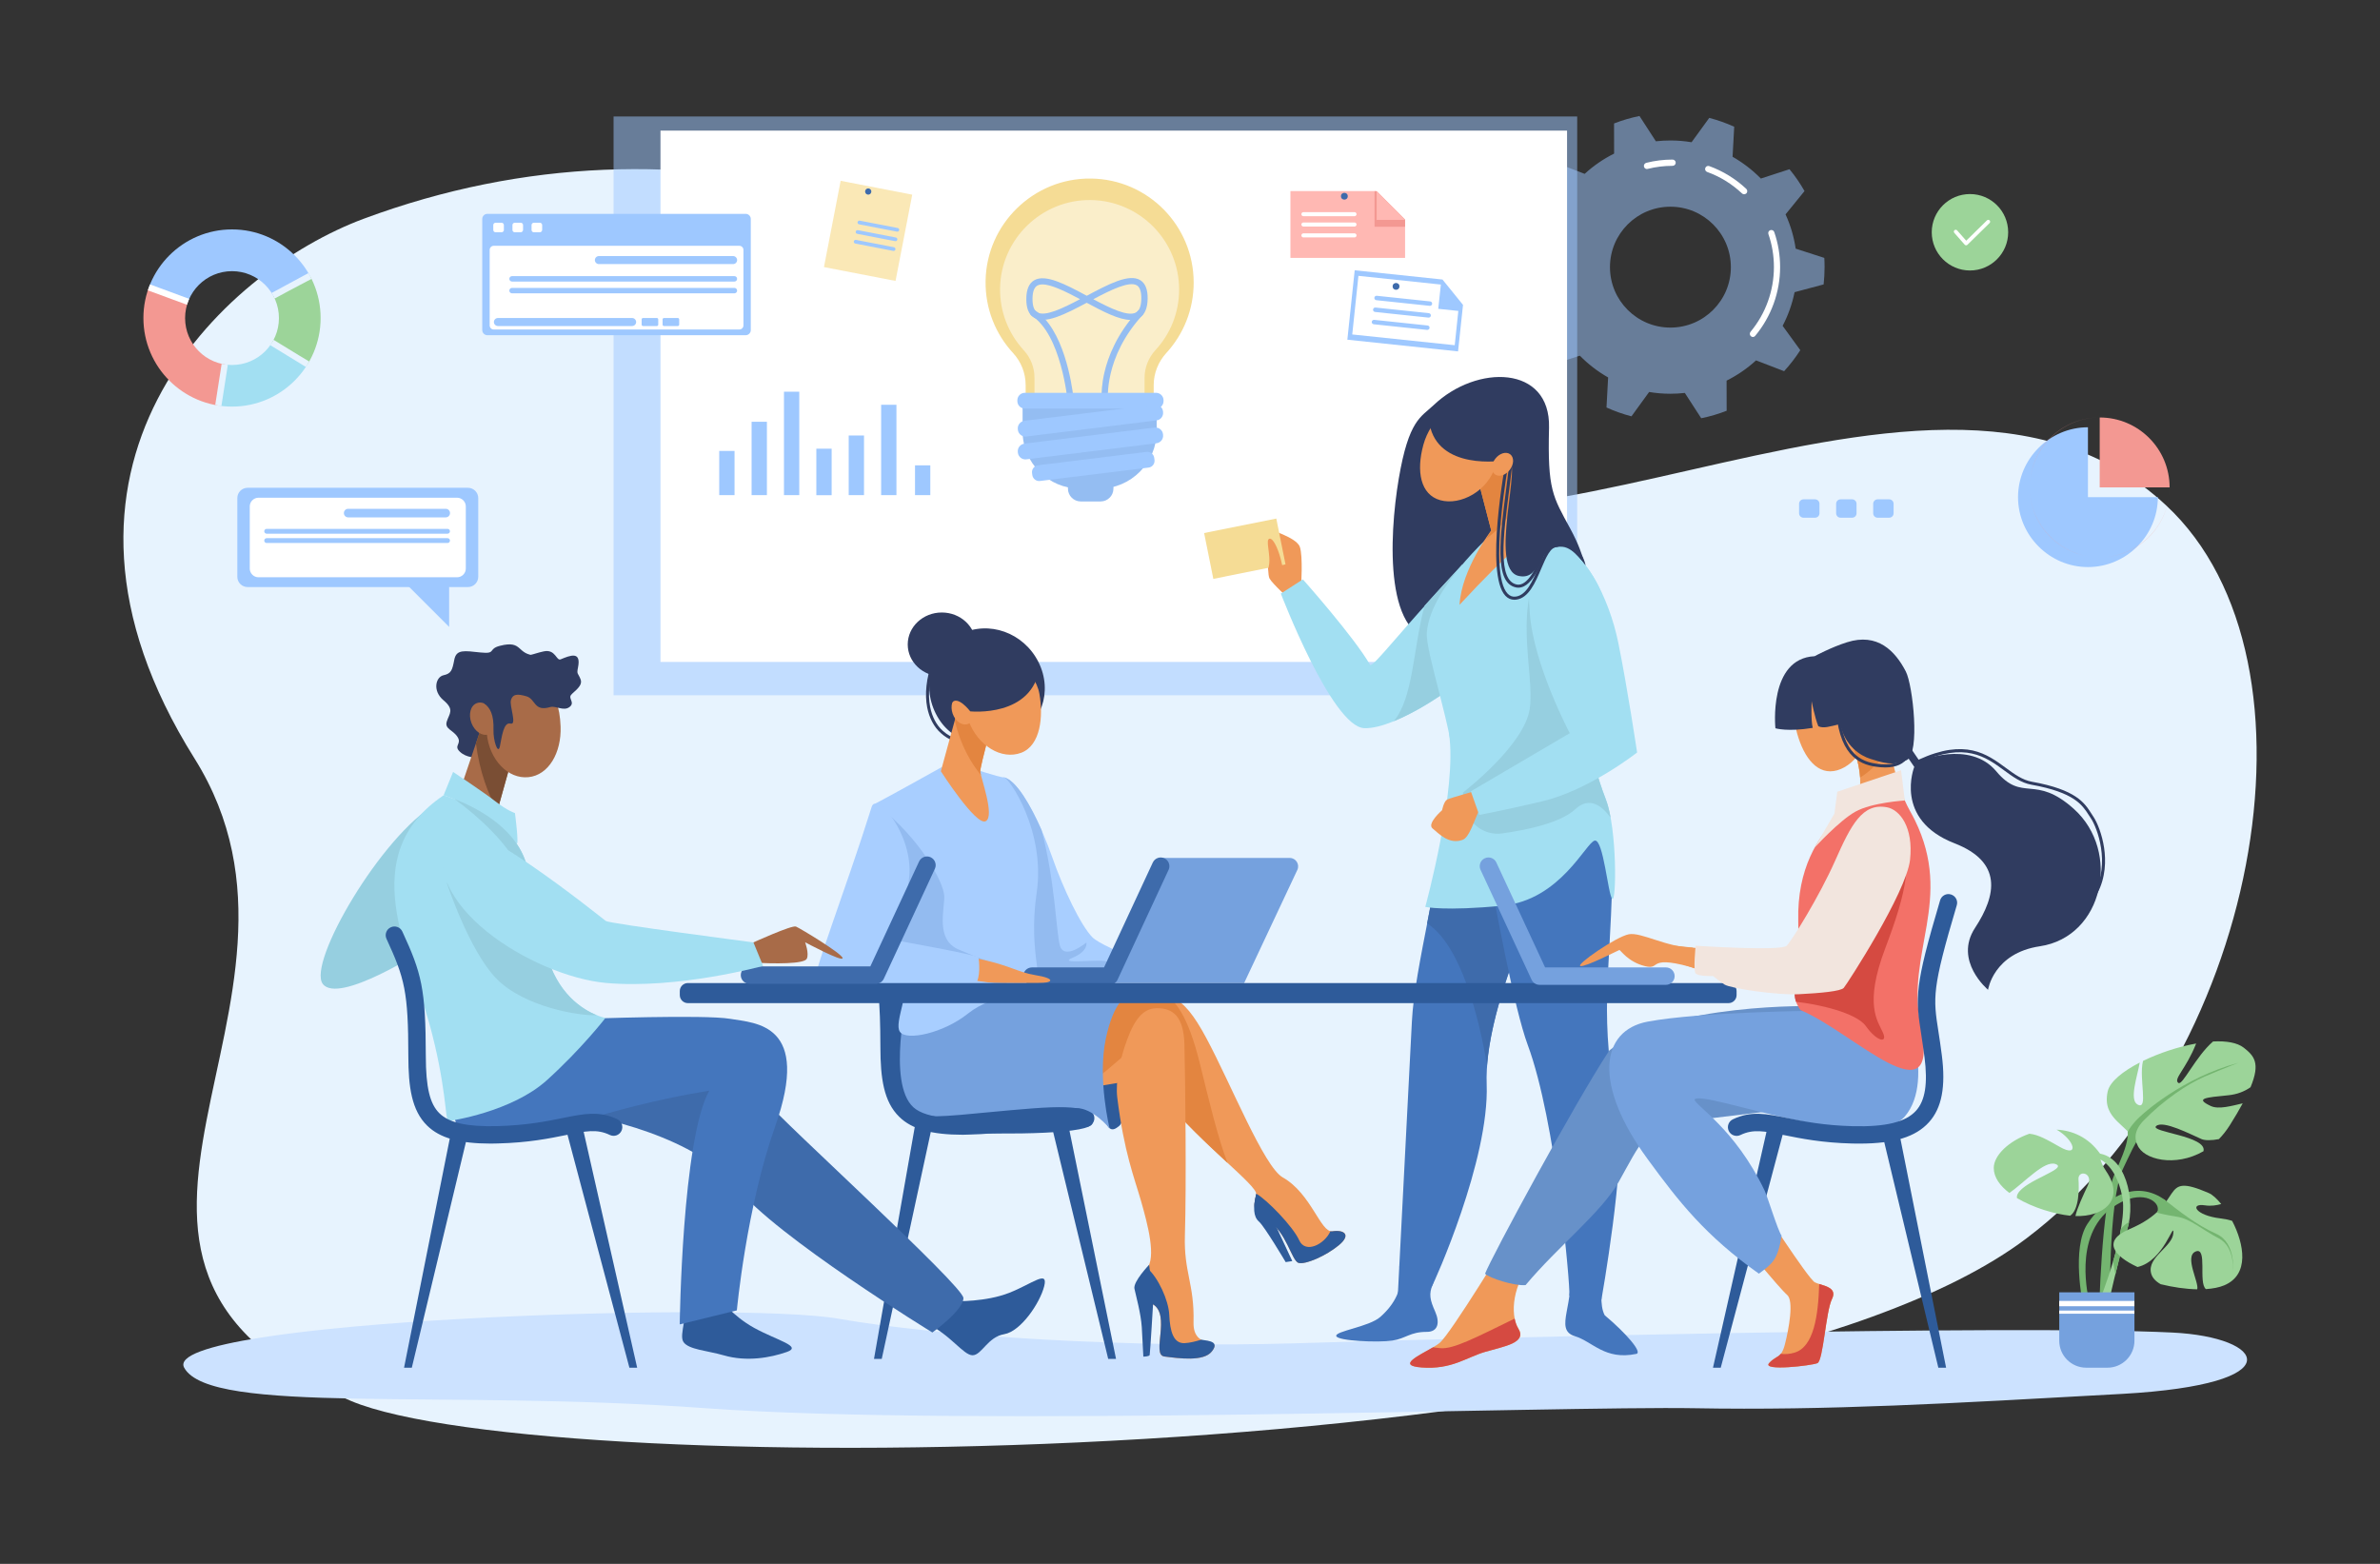 <svg enable-background="new 0 0 350 230" viewBox="0 0 350 230" xmlns="http://www.w3.org/2000/svg" xmlns:xlink="http://www.w3.org/1999/xlink"><rect x="0" y="0" width="350" height="230" fill="#333333" stroke="none"/><clipPath id="a"><path d="m34.12 33.74c-7.2 0-13.03 5.84-13.03 13.03s5.84 13.03 13.03 13.03 13.03-5.84 13.03-13.03-5.83-13.03-13.03-13.03zm0 19.94c-3.81 0-6.9-3.09-6.9-6.9s3.09-6.9 6.9-6.9 6.9 3.09 6.9 6.9-3.09 6.9-6.9 6.9z"/></clipPath><path d="m53.52 32.16c47.25-17.54 95.27-2.03 127.84 31.74 32.57 33.78 100.92-23.31 137.17 10.41 24.74 23.01 13.41 82.18-20.51 107.81-46.11 34.83-217.88 35.88-246.38 23.93-48.7-20.43-.31-58.25-23.04-94.51-26.83-42.78 4.04-71.63 24.92-79.38z" fill="#e7f3fe"/><path d="m319.47 195.98c-23.65-1.16-104.11.8-128.58 1.57-24.47.76-52.87-1.01-67.63-3.61-14.75-2.6-100.04.22-96.17 7.22s38 3.13 76.7 5.95c38.7 2.81 125.74-.35 145.38 0 19.63.35 37.64-.7 62.94-2.11 25.31-1.42 21.07-8.35 7.36-9.02z" fill="#cce2ff"/><path d="m268.18 41.83c.09-.84.14-1.68.14-2.55 0-.45-.01-.9-.04-1.35l-4.21-1.36c-.26-1.77-.77-3.47-1.49-5.04l2.79-3.43c-.65-1.14-1.38-2.21-2.21-3.21l-4.21 1.37c-1.23-1.25-2.63-2.33-4.16-3.2l.24-4.42c-1.17-.53-2.4-.97-3.67-1.3l-2.6 3.58c-1.01-.17-2.05-.26-3.11-.26-.72 0-1.44.04-2.14.12l-2.41-3.72c-1.29.26-2.54.63-3.74 1.1l.01 4.43c-1.58.79-3.04 1.79-4.33 2.98l-4.13-1.59c-.88.96-1.67 1.99-2.38 3.09l2.6 3.58c-.81 1.54-1.4 3.2-1.76 4.95l-4.27 1.14c-.09.84-.14 1.68-.14 2.55 0 .45.01.9.04 1.35l4.21 1.36c.26 1.77.77 3.47 1.49 5.04l-2.79 3.43c.65 1.14 1.38 2.21 2.21 3.21l4.21-1.37c1.23 1.25 2.63 2.33 4.16 3.2l-.24 4.42c1.17.53 2.4.97 3.67 1.3l2.6-3.58c1.01.17 2.05.26 3.11.26.72 0 1.44-.04 2.14-.12l2.41 3.72c1.29-.26 2.54-.63 3.74-1.1l-.01-4.43c1.58-.79 3.04-1.79 4.33-2.98l4.13 1.59c.88-.96 1.67-1.99 2.38-3.09l-2.6-3.58c.81-1.54 1.4-3.2 1.76-4.95zm-22.53 6.35c-4.91 0-8.89-3.98-8.89-8.89s3.98-8.89 8.89-8.89 8.89 3.98 8.89 8.89-3.98 8.89-8.89 8.89z" fill="#9ec8ff" opacity=".5"/><path d="m257.78 49.56c-.1 0-.21-.03-.29-.11-.19-.16-.22-.45-.06-.65 2.22-2.66 3.44-6.04 3.44-9.52 0-1.66-.27-3.3-.81-4.85-.08-.24.04-.5.28-.58s.5.04.58.28c.57 1.65.86 3.39.86 5.15 0 3.69-1.3 7.27-3.65 10.1-.09.12-.22.18-.35.18z" fill="#fff"/><path d="m256.49 28.57c-.11 0-.23-.04-.31-.12-1.49-1.4-3.21-2.47-5.13-3.16-.24-.09-.36-.35-.27-.59s.35-.36.59-.27c2.03.74 3.86 1.87 5.44 3.35.18.17.19.46.02.65-.1.09-.22.14-.34.14z" fill="#fff"/><path d="m242.2 24.86c-.2 0-.39-.14-.44-.35-.06-.25.09-.49.33-.56 1.26-.32 2.57-.48 3.88-.48.25 0 .46.21.46.46s-.21.46-.46.46c-1.24 0-2.47.15-3.66.45-.04.01-.07.02-.11.02z" fill="#fff"/><path d="m90.23 17.13h141.71v85.12h-141.71z" fill="#9ec8ff" opacity=".5"/><path d="m97.13 19.21h133.32v78.14h-133.32z" fill="#fff"/><path d="m210.82 59.59c6.35-6.05 17.21-5.91 16.98 3.3s.53 10.07 3.15 14.91c9.07 16.76-10.81 15.78-19.11 16.33-8.29.55-7.61-15.07-6.14-23.73 1.47-8.67 3.26-9.04 5.12-10.81z" fill="#303c60"/><path d="m213.78 112.4c-2.04 17.11-5.74 29.75-6.15 37.86s-2.06 40.04-2.06 40.04 4.54-.32 4.95-1c.41-.69 8.52-18.69 8.11-29.83-.41-11.13 8.1-28.06 8.1-28.06l-2.05-16.61z" fill="#4476bd"/><path d="m215.73 119.84-3.19 1.33c-.87 5.42-1.83 10.3-2.67 14.63 5.07 3.28 7.69 14.2 8.81 20.87.57-7.47 4.1-16.5 6.28-21.49z" fill="#3e6bab"/><path d="m230.44 110.67s6.87 8.76 6.65 18.69c-.33 15.12-1.98 19.44.89 35.3 1.12 6.19-2.47 26.45-2.47 26.45s-3.07.24-4.72-.58c.14-1.49-1.98-25.7-6.12-36.84-2-5.39-4.81-20.49-6.33-29.15-1.51-8.66-1.79-10.45-1.24-10.45s13.34-3.42 13.34-3.42z" fill="#4476bd"/><path d="m191.33 86.35s.31-4.53-.18-5.93-4.7-2.62-4.7-2.62-.18 6.48.24 7.27c.43.79 2.93 3.05 2.93 3.05z" fill="#f09959"/><path d="m215.03 83.05c-9.65 10.39-12.8 14.76-13.53 14.76-2.29-4.04-9.9-12.6-9.9-12.6l-3.24 2.09s7.5 19.59 12.26 19.79 14.45-6.76 14.57-7.55c.12-.8-.16-16.49-.16-16.49z" fill="#a2dff2"/><path d="m204.97 106.07c4.72-1.92 10.13-5.94 10.22-6.54.12-.8-.16-16.49-.16-16.49-2.1 2.26-3.94 4.27-5.53 6.03-1.73 6.45-1.62 13.46-4.53 17z" fill="#96cfe0"/><path d="m224.84 76.21s9.24 4.63 11.25 12.82c2.02 8.19-3.95 18.32-4.68 23.72s-17.59 6.35-17.59.57c0-5.54-4.22-17.31-3.99-20.31.56-7.03 10.84-15.65 10.84-15.65z" fill="#a2dff2"/><path d="m222.15 65.59 3.97 12.23s-4.23 3.27-11.48 11.13c.28-5.23 4.66-10.93 4.66-10.93l-3-11.55z" fill="#f09959"/><path d="m224 71.3-1.85-5.7-5.85.88 3 11.55s-.29.47-.72 1.2c2.82-2.11 4.56-4.72 5.42-7.93z" fill="#e38540"/><path d="m219.97 68.35c-1.07 3.89-5.21 6.03-8.15 5.22s-3.57-4.26-2.5-8.15 4.32-6.39 7.26-5.58 4.46 4.62 3.39 8.51z" fill="#f09959"/><path d="m213.08 107.84c1.28 8.14-3.48 25.54-3.48 25.54s2.84.65 11.36-.18c8.52-.82 12.28-9.33 13.56-9.57s1.94 7.92 2.57 8.56.73-10.3-.93-14.6c-2.93-7.62-2.36-10.86-1.26-15.48 1.96-8.2-21.82 5.73-21.82 5.73z" fill="#a2dff2"/><path d="m205.77 186.29c.77 3.12-.75 5.59-2.78 7.39-1.65 1.47-6.72 2.09-6.48 2.82s6.23.97 8.25.66 2.57-1.28 5.07-1.28c1.64 0 1.95-1.34 1.22-2.99s-.99-2.57-.33-4.05c.68-1.48-4.95-2.55-4.95-2.55z" fill="#4476bd"/><path d="m235.69 186.29c-.12 3.24-.5 5.65.3 7.15 3.07 2.57 5.62 5.48 4.64 5.68-4.64.96-6.41-1.82-9.04-2.61-3.22-.97.31-5.02-.96-10.22-.7-2.89 4.87-2.2 4.87-2.2z" fill="#4476bd"/><path d="m236.86 120.26c-.19-1.02-.41-1.93-.69-2.65-2.93-7.62-2.36-10.86-1.26-15.48.09-.36.12-.68.11-.96.25-.82.48-1.66.68-2.5l-1-8.98-7.18-8.52c-5.38 7.88-1.75 17.69-2.56 23.09-.81 5.41-9.82 12.3-9.82 12.3l.29 1.92c.4 2.63 2.84 4.46 5.48 4.09 3.71-.52 8.59-1.55 10.75-3.56 2.12-1.96 3.97-.45 5.2 1.25z" fill="#96cfe0"/><path d="m217.26 116.24s-3.98 1.11-4.45 1.36c-.48.25-.74 1.56-.74 1.56s-2.28 1.98-1.4 2.68c.87.7 2.43 2.47 4.49 1.65 1.26-.51 2.24-5.15 3.07-5.19.83-.03-.97-2.06-.97-2.06z" fill="#f09959"/><path d="m228.53 80.12c4.26.12 8.12 7.79 9.46 14.44 1.35 6.65 2.76 16.11 2.76 16.11s-7.06 5.57-14.03 7.2c-6.08 1.42-9.19 1.98-9.19 1.98l-1.23-3.47 14.55-8.55s-5.35-10.08-5.88-17.69.32-10.11 3.56-10.02z" fill="#a2dff2"/><path d="m177.53 77.27h10.82v6.87h-10.82z" fill="#f5dc95" transform="matrix(.981 -.197 .197 .981 -12.302 37.567)"/><path d="m188.78 85.8c.15-2.79-1.23-6.59-2.03-6.58-.79.01.24 2.49-.18 4.14-.24.89 2.21 2.44 2.21 2.44z" fill="#f09959"/><path d="m210.09 61.06c.24 7.64 9.15 7.05 11.6 6.58 2.44-.47-2.97 16.11 1.68 17.07 3.42.7 2.65-4.64 6.44-4.29 1.68.16 3.37 2.75 3.37 2.75s-.25-1.6-1.54-2.75c-1.28-1.16-4.65-8.24-5.53-13.31s-6.87-8.35-8.64-8.45-6.11 1.91-6.11 1.91z" fill="#303c60"/><path d="m223.29 86.43c-.12 0-.24-.01-.37-.04-1.49-.32-2.21-1.88-2.27-4.93-.05-2.61.38-5.96.84-9.5.18-1.43.38-2.91.53-4.35.01-.12.12-.21.25-.2.12.01.21.12.2.25-.16 1.44-.35 2.92-.53 4.36-.88 6.86-1.72 13.34 1.09 13.94.09.02.17.03.26.03 1.61 0 3.06-3.14 3.91-6.2.03-.12.16-.19.27-.16.12.03.19.16.16.27-.57 2.02-2.07 6.53-4.34 6.53z" fill="#303c60"/><path d="m222.7 88.21c-.51 0-.95-.2-1.32-.59-3.04-3.21-.03-19.34.1-20.02.02-.12.14-.2.26-.18s.2.14.18.26c-.03.17-3.09 16.59-.21 19.63.34.35.73.5 1.21.43 1.58-.21 2.49-2.35 3.29-4.24.78-1.83 1.51-3.56 2.82-3.52.12 0 .22.11.22.23s-.11.22-.23.22c-.01 0-.02 0-.03 0-.98 0-1.65 1.58-2.36 3.25-.85 2-1.82 4.27-3.65 4.51-.1.01-.19.02-.28.02z" fill="#303c60"/><path d="m222.02 69.11c-.63.81-1.61 1.1-2.2.64-.59-.45-.55-1.48.08-2.29s1.61-1.1 2.2-.64c.58.45.55 1.48-.08 2.29z" fill="#f09959"/><path d="m152.72 97.38c2.18 4.35.38 9.37-3.91 11.14-4.31 1.78-9.02.77-11.2-3.58s-.56-9.58 3.61-11.66c4.18-2.09 9.32-.25 11.5 4.1z" fill="#303c60"/><path d="m140.98 109.05c-.48 0-1.43-.17-2.63-1.24-.99-.88-1.7-2.22-2-3.78-.38-1.97-.13-4.24.73-6.75.04-.12.17-.18.28-.14.12.04.18.17.14.28-.84 2.43-1.08 4.62-.72 6.52.28 1.47.94 2.72 1.86 3.54 1.53 1.36 2.55 1.11 2.56 1.11.12-.03.24.04.27.16s-.04.24-.15.27c-.01-.01-.13.03-.34.03z" fill="#303c60"/><path d="m147.64 114.33c2.48.56 5.61 7.44 7.14 11.85 1.55 4.45 4.17 9.97 5.88 11.68 1.72 1.71 12.99 5.69 12.99 5.69s-27.85.05-27.28 0 1.27-29.22 1.27-29.22z" fill="#a8ceff"/><path d="m162.43 141.34c-1.52-.22-7.02.49-4.68-.49s2.01-2.23 2.01-2.23-3.32 2.78-3.92.35c-.52-2.09-.71-9.49-2.67-16.89-1.62-3.67-3.74-7.35-5.52-7.75 0 0-.06 2.61-.17 6.27.68 8.09 1.84 19.99 2.14 22.98 3.69.01 9.87 0 15.04-.01l3.44-.16c-.01 0-4.15-1.85-5.67-2.07z" fill="#93bbf0"/><path d="m138.53 112.8s-7.88 4.4-9.72 5.34 5.15 28.43 6.7 29.61 15.23.2 16.79-1.28-1.19-6.04.15-15.16c1.35-9.12-4.11-17-4.81-16.98s-5.28-1.53-5.28-1.53z" fill="#a8ceff"/><path d="m135.51 147.75c1.55 1.18 11.34 1.2 15.51-.09.47-.15 2.61-1 2.66-1.8-.5-.09-2.5.15-3.31-.04-2.82-.65-4.37-4.14-4.37-4.14s-1.55-.56-5.02-2.03-2.04-5.92-2.12-7.88-3.43-8.37-9.72-13.23l-.58.26c-.45 4.47 5.52 27.86 6.95 28.95z" fill="#93bbf0"/><path d="m189.67 126.18h-18.98l-8.64 18.4h20.91l7.83-16.65c.37-.82-.22-1.75-1.12-1.75z" fill="#75a1de"/><path d="m163.18 144.84h-11.42c-.71 0-1.28-.57-1.28-1.28s.57-1.28 1.28-1.28h10.6l7.17-15.43c.3-.64 1.06-.92 1.7-.62s.92 1.06.62 1.7l-7.51 16.17c-.21.45-.66.74-1.16.74z" fill="#3e6bab"/><path d="m143.37 140.91c4.95.93 6.17 2.06 8.87 2.5 3.06.49 2.7 1.17.42 1.17-2.27 0-7.99.09-9.95-.35-1.95-.44.66-3.32.66-3.32z" fill="#f09959"/><path d="m128.19 118.66c-3.8 12.14-9.18 25.92-8.32 25.92s22.66.88 23.52.15.61-3.55.49-3.92-12.4-2.55-12.4-2.55 1.62-3.15 2.23-9.31c.61-6.15-4.8-12.59-5.52-10.29z" fill="#a8ceff"/><path d="m141.42 102.25-3.06 11.18s5.17 8.07 6.59 7.35-.79-6.56-.79-7.35 2.22-8.98 2.22-8.98z" fill="#f09959"/><path d="m144.26 114c-.07-.26-.11-.46-.11-.57 0-.79 2.22-8.98 2.22-8.98l-4.95-2.19-1.01 3.7c.88 3.81 2.48 6.36 3.85 8.04z" fill="#e38540"/><path d="m152.86 102.07c.58 3.24.2 7.55-2.68 8.64s-6.35-1-7.74-4.68c-1.4-3.68-.2-7.55 2.68-8.64 2.88-1.1 7.05.8 7.74 4.68z" fill="#f09959"/><path d="m143.12 103.89c.4 1.13.05 2.29-.78 2.59-.84.3-1.84-.38-2.24-1.51s-.05-2.29.78-2.59c.84-.3 1.84.38 2.24 1.51z" fill="#f09959"/><path d="m152.9 97.99c-.98 7.61-10.22 6.63-10.22 6.63s-1.91-2.51-2.76-1.19c-.86 1.31 1.19-7.71 6.49-8 1.74-.09 6.49 2.56 6.49 2.56z" fill="#303c60"/><ellipse cx="138.5" cy="94.78" fill="#303c60" rx="5.01" ry="4.7"/><path d="m128.53 199.85h1.14l7.4-34.25h-2.52z" fill="#2e5b9a"/><path d="m164.12 199.85h-1.15l-8.6-35.46h2.52z" fill="#2e5b9a"/><path d="m141.59 166.89c-4.59 0-7.49-.82-9.34-2.63-2.3-2.24-2.77-5.71-2.78-10.22-.01-3.56-.09-5.87-.28-7.74-.07-.7.44-1.33 1.14-1.41.7-.07 1.33.44 1.41 1.14.2 1.96.29 4.36.3 8 .01 4.58.59 7.01 2 8.39 1.45 1.42 4.08 2 8.52 1.89 4.29-.11 7.24-.71 9.61-1.19 3.12-.63 5.37-1.09 8.04.18.64.31.91 1.07.6 1.71s-1.07.91-1.71.6c-1.9-.91-3.5-.58-6.42.01-2.47.5-5.54 1.13-10.05 1.24-.36.02-.71.03-1.04.03z" fill="#2e5b9a"/><path d="m131.17 144.72 7.02.29-1.87 19.38s-5.23-3.34-5.15-6.93 0-12.74 0-12.74z" fill="#2e5b9a"/><path d="m165.82 146.53c5.93-.9 7.95-.62 11.58 6.14s8.47 18.93 11.25 20.5c4.19 2.37 5.57 8.17 7.29 7.91s2.83.5.95 2.05c-1.87 1.55-4.89 2.88-5.92 2.6s-1.83-4.74-4.53-6.19-1.89-2.64-1.71-3.92-7.88-7.18-13.95-14.52c-3.71-4.48-5.62-7.45-5.9-10.13s.94-4.44.94-4.44z" fill="#f09959"/><path d="m180.53 171.04c-1.38-3.5-2.76-9.27-4.06-14.56-1.85-7.52-3.79-9.31-5.01-10.11-1.48-.37-3.24-.2-5.64.16 0 0-1.22 1.77-.94 4.45s2.19 5.64 5.9 10.13c3.2 3.86 6.95 7.33 9.75 9.93z" fill="#e38540"/><path d="m167.63 152.48s-1.58 11.91-3.05 13.12c-1.05.87-1.8.92-2.53-2.63-.74-3.55 1.14-16.82 1.14-16.82z" fill="#2e5b9a"/><path d="m166.37 158.93-14.62 2.45 8.25-11.83 6.28-1.28 3.77.87z" fill="#f09959"/><path d="m184.73 175.63c-.47 1.91-.42 3.32.41 4.03.82.71 3.93 5.96 3.93 5.96l.97-.15-2.24-4.81z" fill="#2e5b9a"/><path d="m190.97 185.74c1.03.28 4.05-1.05 5.92-2.6s.76-2.31-.95-2.05c-.1.01-.19.01-.29-.01-.86 1.92-3.68 3.36-4.59 1.33-.9-2.01-4.77-6-6.33-6.86 0 .03.01.06 0 .09-.18 1.28-.99 2.47 1.71 3.92 2.7 1.44 3.5 5.9 4.53 6.18z" fill="#2e5b9a"/><path d="m135.99 147.01c-5.18 9.3-1.64 15.22 4.66 15.82s16.25-.55 22.05-5.37 10.56-9.91 9.89-10.67c-.66-.76-36.6.22-36.6.22z" fill="#e38540"/><path d="m165.39 153.95c1.06-3.19 2.29-5.63 4.66-5.67 2.49-.05 4.02 1.25 4.13 5.33.13 4.85.3 20.93.07 28.08-.17 5.41 1.41 7.14 1.27 12.78-.1 4.25 4.43 2.1 2.68 4.3-1.2 1.51-4.78 1.02-6.98.74-1.96-.25 1.01-6.12-1.7-7.69-2.33-1.35-2.37-3.54-.9-5.19 1.47-1.66.16-6.56-.82-9.99s-2.5-7.14-3.5-15.25c-.28-2.32.45-5.5 1.09-7.44z" fill="#f09959"/><path d="m176.66 197.03c-.75.23-1.68.48-2.48.51-1.63.05-2.12-1.74-2.23-4.18-.1-2.13-1.64-5.49-3.23-6.85-.03.04-.06.08-.09.11-1.47 1.66-1.42 3.84.9 5.19 2.71 1.57-.26 7.44 1.7 7.69 2.2.28 5.78.78 6.98-.74 1.13-1.43-.28-1.54-1.55-1.73z" fill="#2e5b9a"/><path d="m168.99 186.01s-2.38 2.49-2.16 3.52.95 3.65 1.08 5.66c.12 2.01.23 4.33.23 4.33s.86 0 .93-.24.54-8.19.54-8.19z" fill="#2e5b9a"/><path d="m133.49 146.16s-3.08 13.05.81 16.67 20.02.36 23.82.15c2.57-.15 5.06 2.99 5.06 2.99s-1.8-7.28-.57-13.16 3.2-6.28 3.2-6.28l-2.63-.37z" fill="#75a1de"/><path d="m132.8 142.75c1.32 2.79-1.42 7.61-.46 9s6.44.19 10.03-2.7 10.39-3.53 10.39-3.53z" fill="#a8ceff"/><path d="m138.36 166.53c10.86.41 22.3.22 22.3-1.4s-.49-2.76-8.9-2.11-14.13 1.55-16.66.98c-2.54-.58 3.26 2.53 3.26 2.53z" fill="#2e5b9a"/><path d="m254.2 147.53h-153.05c-.65 0-1.18-.53-1.18-1.18v-.59c0-.65.53-1.18 1.18-1.18h153.05c.65 0 1.18.53 1.18 1.18v.59c0 .65-.53 1.18-1.18 1.18z" fill="#2e5b9a"/><path d="m274.53 104.95c1.05 3.71-1.52 7.53-4.35 8.34-2.83.8-4.85-1.72-5.9-5.43s.39-7.37 3.22-8.17c2.83-.81 5.98 1.55 7.03 5.26z" fill="#f09959"/><path d="m258.66 176.84s7.26 11.27 8.24 11.76 3.43.61 2.51 2.45-1.29 9.07-2.14 9.43c-.86.37-8.21 1.22-7.11 0 1.1-1.23 1.78-.61 2.34-2.82s1.34-6.37.3-7.23-7.41-8.58-7.41-8.58z" fill="#f09959"/><path d="m222.14 181.68s-8.82 14.54-10.45 15.84c-1.63 1.31-7.02 3.27-2.61 3.59 4.41.33 6.53-1.47 9.31-2.29s6.21-1.31 4.9-3.43-.76-6.76 2.05-9.7c2.81-2.93-3.2-4.01-3.2-4.01z" fill="#f09959"/><path d="m267.15 147.97s-21.84-.57-30.49 6.53c-5.06 7.68-17.31 30.33-18.27 32.83.65.65 4.33 1.83 5.96 1.67 4.82-5.75 11.19-10.71 13.72-15.22 3.12-5.55 4.08-8.33 9.15-8.82 5.06-.49 16.5-2.12 19.93-2.12 3.43-.01 0-14.87 0-14.87z" fill="#6791c9"/><path d="m286.19 201.15h-1.14l-8.21-34.24h2.52z" fill="#2e5b9a"/><path d="m251.91 201.15h1.14l9.42-35.45h-2.52z" fill="#2e5b9a"/><path d="m279.59 146.47-12.69 2.19s-16.87.15-24.58 1.59c-7.02 1.31-8.05 9.28 0 20.25 4.57 6.24 8.44 11.21 16.34 16.82 2.01-1.48 2.78-2.04 3.34-5.59-.57-.78-2.05-5.7-2.51-6.66-4.37-9.14-10.21-12.47-10.29-13.36.98-1.59 25.96 8.3 30.93 2.48 4.73-5.55-.54-17.72-.54-17.72z" fill="#75a1de"/><path d="m280.12 117.73c-3.34-.47-6.75.17-9.93 2.47-2.78 2.84-5.93 7.51-5.74 15.23.25 9.8-1.52 10.43.32 13.12 7.66 3.16 20.77 16.76 17.68 2.18-2.24-10.56 4.9-18.42-.86-30.13-.46-.94-1.05-1.87-1.47-2.87z" fill="#f37168"/><path d="m264.44 139.12c-.15 5.11-.87 6.61-.32 8.22 3.12.32 8.84 1.57 10.27 3.57 1.63 2.29 3.27 2.61 2.5.93-.76-1.69-2.78-4.08.33-12.31 3.1-8.22 4.57-13.78 1.52-19.49z" fill="#d54a41"/><path d="m280.12 117.73c-2.06-4.87-2.56-10.35-2.56-10.35l-5.39 1.59s3.06 6.86.12 9.31c-.62.52-1.35 1.15-2.1 1.92 3.18-2.3 6.58-2.94 9.93-2.47z" fill="#f09959"/><path d="m277.72 108.68c-.32-.28-.72-.64-1.14-1.01l-4.4 1.3c0 .01-.01.02-.01.02.11.24 1.23 2.86 1.37 5.37 1.31-.79 2.74-2.09 4.38-4.35-.08-.51-.15-.95-.2-1.33z" fill="#e38540"/><path d="m276.33 119.26c-5.55 1.94-4.94 7.79-10.05 16.42-2.64 4.46-5.1 4.4-5.1 4.4s-6.2.05-13.7-.87c-4.7-.57-5 .82-1.73 1.99 6.59 2.36 13.43 4.89 18.94 4.28s14.94-14.68 15.43-18.34c.67-5.06-1-8.86-3.79-7.88z" fill="#f09959"/><path d="m273.47 168.19c-.34 0-.7 0-1.06-.01-4.51-.11-7.58-.74-10.05-1.24-2.92-.59-4.53-.92-6.42-.01-.64.31-1.41.03-1.71-.6-.31-.64-.03-1.41.6-1.71 2.67-1.28 4.92-.82 8.04-.18 2.37.48 5.32 1.08 9.61 1.19 4.83.12 7.78-.6 9.29-2.28 1.35-1.49 1.74-3.98 1.25-7.84-.17-1.3-.34-2.39-.48-3.35-.42-2.69-.69-4.46-.35-7.2.32-2.55 1.16-5.95 3.12-12.55.2-.68.92-1.07 1.59-.86.68.2 1.07.92.86 1.59-3.67 12.35-3.48 13.55-2.69 18.62.15.97.32 2.07.49 3.41.6 4.65 0 7.79-1.89 9.88-1.95 2.16-5.12 3.14-10.2 3.14z" fill="#2e5b9a"/><path d="m222.74 193.93c-5.85 2.86-9 4.5-10.88 4.35-.44-.04-.81-.08-1.12-.13-2.09 1.23-5.42 2.69-1.67 2.97 4.41.33 6.53-1.47 9.31-2.29s6.21-1.31 4.9-3.43c-.25-.41-.43-.91-.54-1.47z" fill="#d54a41"/><path d="m267.53 188.84c-.14 4.63-.78 9.23-3.61 10.09-.75.23-1.44.26-2.04.18-.45.55-.99.56-1.72 1.37-1.1 1.22 6.25.37 7.11 0s1.23-7.6 2.14-9.43c.75-1.51-.77-1.87-1.88-2.21z" fill="#d54a41"/><path d="m244.99 144.84h-18.59c-.5 0-.95-.29-1.16-.74l-7.51-16.17c-.3-.64-.02-1.41.62-1.7.64-.3 1.41-.02 1.7.62l7.17 15.43h17.77c.71 0 1.28.57 1.28 1.28 0 .7-.57 1.28-1.28 1.28z" fill="#75a1de"/><path d="m248.88 139.37c-3.76-.05-7.48-2.29-9.33-1.97-1.85.33-7.9 4.52-7.13 4.68.76.16 5.55-2.32 5.72-2.36.16-.04 1.2 1.72 3.76 2.37s.02-1.92 7.95.48c5.15 1.56-.97-3.2-.97-3.2z" fill="#f09959"/><path d="m279.57 113.28.55 4.45s-4.86.29-7.28 1.65-5.99 5.29-5.99 5.29l2.92-5.02.42-3.21z" fill="#f2e5de"/><path d="m277.5 118.73c-3.61-.68-5.28 2.56-7.62 7.84s-6.34 11.7-7.13 12.52c-.79.83-13.39 0-13.39 0s-.38 3.65 0 4.08c.38.44 2.56.38 2.56.38s.87.7 1.69 1.25 7.73 1.59 10.94 1.42c3.21-.16 6.15-.44 6.59-.93s9.2-13.99 9.75-18.84c.53-4.84-1.55-7.38-3.39-7.72z" fill="#f2e5de"/><path d="m266.85 96.51c-6.83.33-5.76 10.6-5.76 10.6s1.77.55 5.49-.06c-.29-1.1-.16-3.92-.16-3.92s.43 2.29.98 3.68c.79.36 1.67.04 3.19-.32.78 3.26 2.97 4.64 4.47 5.12 1.66.52 3.41 1.14 5.37.16s.88-11-.16-13.01c-1.56-3.02-4.16-5.73-8.65-4.3-2.26.7-4.77 2.05-4.77 2.05z" fill="#303c60"/><path d="m278.72 108.71 2.79 4.08s-3.09 7.73 5.91 11.23c7.05 2.74 6.22 7.58 3.03 12.44s1.91 9.11 1.91 9.11.78-5.38 7.62-6.4c9.34-1.39 11.98-13.92 5.01-20.19-5.77-5.19-7.53-.89-11.43-5.55-3.91-4.66-11.28-1.51-11.28-1.51l-2.7-3.94z" fill="#303c60"/><path d="m308.2 131.58c-.04 0-.07-.01-.11-.03-.11-.06-.15-.19-.09-.3 2.35-4.3.43-9.51-.53-10.92-.1-.15-.2-.3-.3-.46-.95-1.48-2.13-3.33-8.43-4.46-1.51-.27-2.73-1.17-4.03-2.12-2.69-1.97-5.73-4.21-12.35-1.16-.11.05-.24 0-.3-.11-.05-.11 0-.24.11-.3 6.85-3.15 10.01-.84 12.8 1.21 1.25.92 2.44 1.79 3.84 2.04 6.49 1.17 7.73 3.1 8.73 4.66.1.16.2.31.29.45.58.85 1.3 2.61 1.6 4.63.26 1.75.28 4.34-1.04 6.76-.03.07-.11.11-.19.11z" fill="#303c60"/><path d="m277.23 112.87c-.45 0-.93-.04-1.45-.12-2.38-.36-5.57-1.71-5.82-9.32 0-.12.09-.23.22-.23.13-.01.23.09.23.22.1 3.15.73 5.48 1.86 6.93.86 1.1 2 1.73 3.59 1.96 2.22.33 3.7-.08 4.38-1.23.06-.11.2-.14.31-.08s.14.2.08.31c-.63 1.04-1.77 1.56-3.4 1.56z" fill="#303c60"/><path d="m64.09 118.26c-7.93 4.53-18.95 23.37-16.62 26.45 2.33 3.07 14.82-5.01 14.82-5.01z" fill="#96cfe0"/><path d="m78.9 96.41c-3.03-.08-1.9-2.33-5.38-1.43-1.83.47-.48 1.23-2.86.98s-3.55-.49-3.85 1.06-.44 2.04-1.59 2.29c-1.14.25-1.66 2.29 0 3.68s.85 1.96.49 3.1c-.37 1.14.89 1.23 1.57 2.29s-.63 1.26.35 2.18 2.35.84 2.35.84l4.13-7.91z" fill="#303c60"/><path d="m140.57 191.37s4.41.12 7.84-1.23 5.76-3.43 5.15-.98-3.43 6.65-5.88 7.06-3.31 3.1-4.66 3.1-3.31-3.1-6.74-4.66c-3.12-1.4 4.29-3.29 4.29-3.29z" fill="#2e5b9a"/><path d="m105.82 190.95s1.86 2.56 5.08 4.34c3.33 1.84 7.18 2.72 4.8 3.55s-5.87 1.48-9.27.49c-2.39-.69-5.18-.84-5.92-1.96-.74-1.13.87-3.96.2-8.19-.55-3.39 5.11 1.77 5.11 1.77z" fill="#2e5b9a"/><path d="m85.16 149.84s25.55 9.57 27.61 12.24 28.91 27.03 28.91 28.83-4.57 5.06-4.57 5.06-23.03-14.13-28.75-21.32-19.67-10.65-27.09-11.32c-7.42-.65 3.89-13.49 3.89-13.49z" fill="#3e6bab"/><path d="m86.14 149.84s17.48-.65 21.23 0c3.76.65 12 .65 6.61 15.86-4.22 11.92-5.62 27.02-5.62 27.02l-8.4 2.06s.33-27.14 4.34-34.37c-2.92.48-8.28 1.42-15.7 3.54-13.78 3.94-21.33 1.97-21.33 1.97l-2.05-7.19z" fill="#4476bd"/><path d="m71.55 104.72-4.27 12.61 5.39 3.56 3.06-10.91z" fill="#a86b48"/><path d="m73.16 119.17 2.57-9.18-4.18-5.27-1.56 4.62c.54 4.16 1.84 7.61 3.17 9.83z" fill="#7a4e34"/><path d="m82.44 106.85c.14 3.84-1.75 7.16-4.74 7.45-3 .3-5.73-2.56-6.11-6.38s1.75-7.16 4.74-7.45c3-.3 5.89.33 6.11 6.38z" fill="#a86b48"/><path d="m65.23 116.97c-13.11 8.85-4.96 23.16-2.08 33.61 2.45 8.9 2.37 14.29 2.74 14.29s9.38-1.35 14.53-6c5.15-4.66 8.62-9.16 8.62-9.16s-6.59-1.17-8.75-9.7c-1.09-4.33-.6-6.68-3.09-13.54-2.49-6.87-11.97-9.5-11.97-9.5z" fill="#a2dff2"/><path d="m65.23 116.97 1.4-3.44s4.45 2.94 6.23 4.33 2.87 1.72 2.87 1.72.64 4.92.23 4.48c-5.26-5.64-10.73-7.09-10.73-7.09z" fill="#a2dff2"/><path d="m59.42 201.15h1.14l8.21-34.24h-2.52z" fill="#2e5b9a"/><path d="m93.7 201.15h-1.14l-9.42-35.45h2.52z" fill="#2e5b9a"/><path d="m72.17 168.19c-4.59 0-7.49-.82-9.34-2.63-2.3-2.24-2.77-5.71-2.78-10.22-.01-9.5-.54-11.46-3.21-17.26-.3-.64-.02-1.41.63-1.7.64-.3 1.41-.02 1.7.63 2.83 6.13 3.43 8.38 3.45 18.33.01 4.58.59 7.01 2 8.39 1.45 1.42 4.08 2 8.52 1.89 4.29-.11 7.24-.71 9.61-1.19 3.12-.63 5.37-1.09 8.04.18.64.31.91 1.07.6 1.71s-1.07.91-1.71.6c-1.9-.91-3.5-.58-6.42.01-2.47.5-5.54 1.13-10.05 1.24-.36.02-.71.02-1.04.02z" fill="#2e5b9a"/><path d="m128.81 144.69h-18.59c-.71 0-1.28-.57-1.28-1.28s.57-1.28 1.28-1.28h17.77l7.17-15.43c.3-.64 1.06-.92 1.7-.62s.92 1.06.62 1.7l-7.51 16.17c-.21.45-.66.74-1.16.74z" fill="#3e6bab"/><path d="m65.71 129.86s3.27 9.96 7.31 14.09c4.04 4.12 12.18 5.51 14.73 5.35-2.03-.82-5.9-3.14-7.45-9.3-1.09-4.33-.6-6.68-3.09-13.54-1.85-5.09-7.55-7.85-10.37-8.94 3.52 2.52 7.91 6.68 9.26 9.85 1.5 3.51-10.39 2.49-10.39 2.49z" fill="#96cfe0"/><path d="m110.8 138.6s5.64-2.57 6.25-2.33c.61.25 6.86 4.02 6.86 4.64 0 .63-5.51-2.33-5.51-2.33s.61 1.63.25 2.42c-.37.78-4.61.78-8.43.54s.58-2.94.58-2.94z" fill="#a86b48"/><path d="m65.89 122.16c-5.19 10.65 12.62 21.44 23.2 22.4 10.57.96 23.13-2.5 23.13-2.5l-1.42-3.46s-21.18-2.76-21.71-3.15c-.54-.39-21.29-17.19-23.2-13.29z" fill="#a2dff2"/><path d="m72.65 105.07c.48 1.27.13 2.58-.79 2.92-.92.35-2.05-.4-2.53-1.66-.48-1.27-.13-2.58.79-2.92.91-.35 2.05.4 2.53 1.66z" fill="#a86b48"/><path d="m82.45 96.97c1.44-.6 3.05-1.24 2.55 1.2-.22 1.06 0 .76.38 1.74s-.96 1.75-1.4 2.29.63 1.14-.24 1.79-2.02-.24-2.83 0c-2.42.72-2.12-1.18-3.48-1.58s-2.03-.34-2.29.54c-.26.87.95 3.74-.08 3.47s-1.27 2.04-1.55 3.35-.99-.9-.94-2.4c.07-2.29-.5-3.26-1.34-3.9s-1.2-6.47 2.88-6.69 4.11-.61 5.85-.98c1.75-.37 1.84 1.44 2.49 1.17z" fill="#303c60"/><path d="m311.39 163.57c2.6 2.38 1.47 4.75-.45 9.17s-2.26 20.72-2.26 20.72l1.58-.23s-.23-16.75 1.92-21.28 3.06-6.79 4.98-5.32c1.93 1.47-5.77-3.06-5.77-3.06z" fill="#74b570"/><path d="m309.96 160.5c.32-1.41 2.19-2.93 4.71-4.23-.37 2.08-1.57 5.48-.33 6.17 1.67.94.16-3.8.81-6.41 2.36-1.15 5.19-2.09 7.81-2.56 0 .01-.01.02-.01.03-1.47 3.74-3.4 5.21-2.6 5.77.6.43 2.54-3.89 5.1-6.1 1.92-.1 3.55.16 4.52.92 1.49 1.18 2.49 2.22.99 5.81-.86.61-1.96 1.05-3.25 1.18-3.4.34-4.98.45-2.6 1.58 1.16.55 3.12-.03 4.7-.39-.51.95-1.14 2.02-1.91 3.24-.49.77-1.02 1.44-1.59 2.02-1.09.21-2.05.21-2.55 0-1.58-.68-5.66-2.83-6.68-1.92-1 .89 7.55 1.45 6.96 3.7-4.14 2.39-8.88 1.25-9.72-.94-1.15-2.94-5.31-3.63-4.36-7.87z" fill="#9cd499"/><path d="m318.53 176.59c-4.53-3.4-9.17-.23-11.55 3.4-2.38 3.62-.68 11.77-.68 11.77s.91 0 .91-.34-2.49-9.62 3.4-13.81c3.68-2.62 6.34-1.36 6.68-.11s-1.47 3.51-1.47 3.51z" fill="#74b570"/><path d="m308.11 169.61c4.53 0 6 7.02 4.75 11.09-1.25 4.08-2.94 11.66-2.94 11.66l-1.13-1.13s4.3-10.64 3.28-15.4c-1.02-4.75-3.51-5.55-3.96-5.55-.45.01 0-.67 0-.67z" fill="#9cd499"/><path d="m311.91 180.74c.32-.42.71-.77 1.19-1-.06.34-.14.66-.24.97-.57 1.86-1.23 4.44-1.78 6.71-.05-.29-.13-.74-.25-1.43-.03-.16-.05-.34-.07-.53.46-1.51.88-3.15 1.15-4.72z" fill="#74b570"/><path d="m313.15 180.77c8.6-3.62 4.07-8.59 11.66-5.31.53.23 1.19.81 1.84 1.62-.68.19-1.49.33-2.4.19-2.26-.34-1.47 1.47 2.26 1.92.7.09 1.28.2 1.75.37 1.78 3.42 2.58 7.92-1.18 9.48-.74.31-1.66.48-2.68.55-1.16-.92.28-6.27-1.51-5.53-1.72.71.54 4.58.23 5.56-1.7-.03-3.58-.31-5.37-.75-.71-.4-1.25-.93-1.42-1.64-.57-2.38 3.17-3.85 3.28-5.89.1-1.87-1.37 4.12-5.27 5-3.55-1.64-5.21-3.87-1.19-5.57z" fill="#9cd499"/><path d="m307.02 174.37c.91-1.92-1.47-2.38-1.36-.91.1 1.3.11 4.47-1.23 5.34-2.31-.25-5.44-1.18-7.82-2.6-.03-.19 0-.39.1-.59 1.02-2.04 7.58-3.74 5.55-4.42-1.62-.54-4.47 2.65-6.76 4.26-1.38-1.04-2.3-2.29-2.3-3.68 0-1.88 2.29-4.01 5.24-5.03 1.33.13 2.57.86 4.5 1.95 2.85 1.62 2.19-1-.5-2.55 2.33.12 4.65 1.11 6.36 3.49 0 0-.16 1.02.91 2.59 2.93 4.28-.45 6.79-4.5 6.62.23-1.11 1.18-3.14 1.81-4.47z" fill="#9cd499"/><path d="m318.25 176.4c2.21 1.71 4.67 3.71 7.69 5.07s2.42 5.79 2.42 5.79.45-3.82-2.06-5.13c-2.52-1.31-4.18-2.87-6.09-3.17s-2.97-.6-2.97-.6.6-1.21.25-1.66c-.35-.46.76-.3.76-.3z" fill="#74b570"/><path d="m329.17 156.31c-8.1 2.16-14.04 7.35-15.15 8.6-1.11 1.26-1.11 1.61-1.11 1.61l.86 1.61.4-.2s-.65-1.36 1.06-3.12c2.95-3.04 6.54-5.43 9.01-6.49 2.46-1.05 4.93-2.01 4.93-2.01z" fill="#74b570"/><path d="m306.81 201.15h3.1c2.2 0 3.98-1.78 3.98-3.98v-7.11h-11.06v7.11c-.01 2.2 1.77 3.98 3.98 3.98z" fill="#75a1de"/><path d="m302.82 191.33h11.06v.78h-11.06z" fill="#fff"/><path d="m302.82 192.75h11.06v.46h-11.06z" fill="#fff"/><path d="m175.54 41.56c0-8.39-6.74-15.2-15.1-15.3-8.4-.11-15.37 6.66-15.5 15.05-.07 4.1 1.48 7.84 4.05 10.62 1.18 1.28 1.84 2.96 1.84 4.71v6.86c0 4.44 3.63 8.07 8.07 8.07h2.69c4.44 0 8.07-3.63 8.07-8.07v-6.86c0-1.76.68-3.44 1.87-4.74 2.49-2.72 4.01-6.35 4.01-10.34z" fill="#f5dc95"/><path d="m173.4 42.59c0-7.21-5.8-13.07-12.99-13.17-7.23-.09-13.22 5.73-13.34 12.95-.06 3.53 1.28 6.74 3.48 9.14 1.02 1.1 1.58 2.55 1.58 4.05v5.9c0 3.82 3.12 6.94 6.94 6.94h2.31c3.82 0 6.94-3.12 6.94-6.94v-5.9c0-1.51.58-2.96 1.61-4.08 2.16-2.34 3.47-5.46 3.47-8.89z" fill="#fff" opacity=".5"/><path d="m162.5 59.39h-5.04c-.24 0-.43-.18-.46-.42-.01-.1-.95-9.83-5.3-12.55-.21-.13-.28-.42-.15-.63s.42-.28.63-.15c4.24 2.66 5.45 10.86 5.68 12.83h4.14c-.02-.68.02-1.98.41-3.67.52-2.26 1.8-5.67 4.93-9.08.17-.19.46-.2.65-.03s.2.46.03.65c-5.72 6.23-5.08 12.47-5.08 12.54.01.13-.03.26-.11.36s-.2.15-.33.15z" fill="#94bdf2"/><path d="m166.27 47.05c-1.7 0-4.02-1.21-6.46-2.52-3.16 1.68-6.1 3.19-7.75 2.19-.78-.47-1.15-1.39-1.13-2.81.01-1.34.4-2.24 1.14-2.68 1.65-.98 4.61.58 7.75 2.27 3.2-1.71 6.22-3.3 7.86-2.3.74.45 1.11 1.37 1.09 2.72-.02 1.41-.42 2.36-1.2 2.82-.39.21-.82.31-1.3.31zm-5.49-3.04c2.52 1.34 5.15 2.62 6.31 1.93.49-.29.74-.97.75-2.04.01-1.01-.21-1.66-.65-1.93-1.12-.67-3.85.68-6.41 2.04zm-7.48-2.18c-.3 0-.56.06-.77.18-.45.27-.68.91-.69 1.9-.01 1.06.22 1.74.69 2.02 1.13.69 3.77-.59 6.3-1.93-2.04-1.08-4.19-2.17-5.53-2.17z" fill="#94bdf2"/><path d="m161.86 73.75h-2.93c-1.03 0-1.88-.85-1.88-1.88v-.27c0-1.03.85-1.88 1.88-1.88h2.93c1.03 0 1.88.85 1.88 1.88v.27c0 1.03-.85 1.88-1.88 1.88z" fill="#94bdf2"/><path d="m150.38 58.57v4.85c0 4.65 3.8 8.45 8.45 8.45h2.82c4.65 0 8.45-3.8 8.45-8.45v-4.85z" fill="#94bdf2"/><path d="m170.01 60.09h-19.3c-.6 0-1.1-.49-1.1-1.1v-.12c0-.6.49-1.1 1.1-1.1h19.3c.6 0 1.1.49 1.1 1.1v.12c0 .61-.49 1.1-1.1 1.1z" fill="#9ec8ff"/><path d="m170.08 61.83-19.16 2.37c-.6.07-1.15-.36-1.23-.96l-.01-.12c-.07-.6.36-1.15.96-1.23l19.16-2.37c.6-.07 1.15.36 1.23.96l.01.12c.07.61-.36 1.16-.96 1.23z" fill="#9ec8ff"/><path d="m170.08 65.19-19.16 2.37c-.6.07-1.15-.36-1.23-.96l-.01-.12c-.07-.6.36-1.15.96-1.23l19.16-2.37c.6-.07 1.15.36 1.23.96l.01.12c.07.6-.36 1.15-.96 1.23z" fill="#9ec8ff"/><path d="m168.9 68.77-15.96 1.97c-.55.07-1.06-.33-1.13-.88l-.04-.3c-.07-.55.33-1.06.88-1.13l15.96-1.97c.55-.07 1.06.33 1.13.88l.04.3c.07.56-.33 1.07-.88 1.13z" fill="#9ec8ff"/><path d="m307.05 73.12h10.28c0 5.64-4.64 10.28-10.28 10.28s-10.28-4.64-10.28-10.28 4.64-10.28 10.28-10.28z" fill="#9ec8ff"/><path d="m319.06 71.68c0-5.68-4.6-10.28-10.28-10.28v10.28z" fill="#f39892"/><path d="m298.49 71.68c0 5.68 4.6 10.28 10.28 10.28-5.64.01-10.28-4.63-10.28-10.28z" fill="#f39892"/><path d="m308.77 61.4c-5.68 0-10.28 4.6-10.28 10.28 0-5.64 4.64-10.28 10.28-10.28z" fill="#f39892"/><path d="m308.77 81.97c5.68 0 10.28-4.6 10.28-10.28.01 5.64-4.64 10.28-10.28 10.28z" fill="#f39892"/><g fill="#9ec8ff"><path d="m105.77 66.32h2.25v6.5h-2.25z"/><path d="m134.56 68.44h2.25v4.38h-2.25z"/><path d="m115.29 57.61h2.25v15.21h-2.25z"/><path d="m120.05 65.99h2.25v6.84h-2.25z"/><path d="m124.81 64.05h2.25v8.77h-2.25z"/><path d="m110.53 62.03h2.25v10.79h-2.25z"/><path d="m129.58 59.53h2.25v13.29h-2.25z"/></g><path clip-path="url(#a)" d="m45.9 53.98-11.78-7.2-2.13 13.64c5.53.87 11.02-1.73 13.91-6.44z" fill="#a2dff2"/><path clip-path="url(#a)" d="m45.91 53.96c.03-.05.07-.12.07-.12 2.49-4.17 2.59-9.34.31-13.59-4.17 2.18-1.69.86-12.17 6.53 11.8 7.21 9.97 6.09 11.79 7.18z" fill="#9cd499"/><path clip-path="url(#a)" d="m21.17 42 12.95 4.77 12.15-6.57c-5.69-10.5-20.98-9.24-25.1 1.8z" fill="#9ec8ff"/><path clip-path="url(#a)" d="m31.99 60.41 2.13-13.64-12.95-4.77c-3.08 8.26 2.39 17.09 10.82 18.41z" fill="#f39892"/><path clip-path="url(#a)" d="m20.32 44.26c.24 0 .46.06.65.17.11-.62.27-1.23.47-1.84l7.03 2.59s0 0 0-.01c-.01-.32.11-.62.31-.86l-.7-.26-6.31-2.33c.52-1.26 1.21-2.41 2.03-3.42-.3-.11-.54-.32-.7-.59-.89 1.09-1.64 2.33-2.19 3.69h-.01l-.16.43-.16.43h.01c-.22.66-.39 1.33-.52 2.01.09 0 .17-.01.25-.01z" fill="#fff"/><path clip-path="url(#a)" d="m46.88 40.39-.21-.41c0-.01-.01-.02-.01-.02l-.18-.33h-.01c-1.37-2.39-3.33-4.29-5.69-5.52-2.31-1.2-4.93-1.74-7.59-1.56-3.12.22-5.97 1.39-8.23 3.28.27.16.47.41.58.71 2.12-1.78 4.79-2.88 7.71-3.08 5.11-.36 9.81 2.15 12.39 6.55l-3.59 1.94c-.74.4-1.78.96-3.51 1.9-1.11.6-2.51 1.36-4.3 2.33l-.11.06-.36-.22-.02.13-2.53-.93c0 .32-.13.62-.34.85l2.72 1-2 12.81c-3.78-.73-7.05-3.05-9.02-6.43-1.18-2.02-1.79-4.26-1.82-6.53-.14.05-.29.08-.45.08-.17 0-.33-.03-.47-.09.03 2.42.68 4.83 1.94 6.99 2.11 3.62 5.62 6.1 9.67 6.87v.01l.45.07s.45.07.45.07v-.01c.59.07 1.17.11 1.76.11 2.06 0 4.1-.45 6-1.33 2.43-1.13 4.47-2.9 5.93-5.13l.01.01.09-.15s.15-.24.15-.24c.02-.04.05-.08.06-.11l.01-.02s0-.01.01-.01l.15-.24h-.01c2.35-4.1 2.49-9.18.37-13.41zm-14.37 19.64 1.95-12.5 5.08 3.11c2.05 1.25 3.22 1.97 3.96 2.42l1.75 1.07c-2.79 4.24-7.7 6.51-12.74 5.9zm13.24-6.7s-.09-.05-.09-.05c-.48-.29-.69-.41-1.65-.99l-8.97-5.49 7.45-4.03c1.09-.59 1.54-.82 2.65-1.4.27-.14.58-.3.95-.5 1.94 3.93 1.82 8.64-.34 12.46z" fill="#e7f3fe"/><path d="m109.66 49.3h-37.99c-.41 0-.75-.34-.75-.75v-16.35c0-.41.34-.75.75-.75h37.99c.41 0 .75.34.75.75v16.35c0 .41-.34.75-.75.75z" fill="#9ec8ff"/><path d="m108.72 48.46h-36.11c-.33 0-.6-.27-.6-.6v-11.11c0-.33.27-.6.6-.6h36.12c.33 0 .6.27.6.6v11.11c0 .33-.27.6-.61.6z" fill="#fff"/><path d="m73.76 34.16h-.88c-.19 0-.34-.15-.34-.34v-.72c0-.19.15-.34.34-.34h.88c.19 0 .34.15.34.34v.72c0 .19-.15.34-.34.34z" fill="#fff"/><path d="m76.57 34.16h-.87c-.19 0-.34-.15-.34-.34v-.72c0-.19.15-.34.34-.34h.88c.19 0 .34.15.34.34v.72c-.01.19-.16.34-.35.34z" fill="#fff"/><path d="m79.39 34.16h-.88c-.19 0-.34-.15-.34-.34v-.72c0-.19.15-.34.34-.34h.88c.19 0 .34.15.34.34v.72c-.01.19-.16.34-.34.34z" fill="#fff"/><path d="m107.81 38.84h-19.74c-.32 0-.59-.27-.59-.59s.27-.59.59-.59h19.74c.32 0 .59.27.59.59 0 .33-.27.59-.59.59z" fill="#9ec8ff"/><path d="m92.96 47.95h-19.74c-.32 0-.59-.27-.59-.59s.27-.59.59-.59h19.74c.32 0 .59.27.59.59 0 .33-.27.59-.59.59z" fill="#9ec8ff"/><path d="m96.6 47.95h-2.04c-.11 0-.2-.09-.2-.2v-.78c0-.11.09-.2.2-.2h2.04c.11 0 .2.09.2.2v.78c0 .11-.09.2-.2.2z" fill="#9ec8ff"/><path d="m99.68 47.95h-2.04c-.11 0-.2-.09-.2-.2v-.78c0-.11.09-.2.2-.2h2.04c.11 0 .2.09.2.2v.78c0 .11-.09.2-.2.2z" fill="#9ec8ff"/><path d="m108 41.41h-32.7c-.22 0-.4-.18-.4-.4s.18-.4.4-.4h32.7c.22 0 .4.18.4.4s-.18.4-.4.4z" fill="#9ec8ff"/><path d="m108 43.14h-32.7c-.22 0-.4-.18-.4-.4s.18-.4.4-.4h32.7c.22 0 .4.18.4.4s-.18.4-.4.4z" fill="#9ec8ff"/><path d="m206.63 37.93h-16.86v-9.83h12.68c1.63 1.63 2.55 2.55 4.18 4.18z" fill="#ffb8b3"/><path d="m202.14 28.11v5.24h4.49v-1.01l-4.2-4.2z" fill="#f39892"/><path d="m202.45 28.11v4.23h4.18z" fill="#ffb8b3"/><path d="m199.19 31.8h-7.51c-.16 0-.3-.13-.3-.3 0-.16.13-.3.3-.3h7.51c.16 0 .3.13.3.3 0 .16-.14.3-.3.3z" fill="#fff"/><path d="m199.19 33.32h-7.51c-.16 0-.3-.13-.3-.3 0-.16.13-.3.3-.3h7.51c.16 0 .3.13.3.3 0 .16-.14.3-.3.3z" fill="#fff"/><path d="m199.19 34.92h-7.51c-.16 0-.3-.13-.3-.3 0-.16.13-.3.3-.3h7.51c.16 0 .3.13.3.3s-.14.3-.3.3z" fill="#fff"/><circle cx="197.7" cy="28.86" fill="#3e6bab" r=".5"/><path d="m122.29 27.45h10.72v12.92h-10.72z" fill="#fae8b6" transform="matrix(.982 .19 -.19 .982 8.752 -23.599)"/><path d="m131.91 34.07-5.58-1.08c-.15-.03-.25-.17-.22-.32s.17-.25.32-.22l5.58 1.08c.15.03.25.17.22.32s-.17.25-.32.22z" fill="#9ec8ff"/><path d="m131.64 35.47-5.58-1.08c-.15-.03-.25-.17-.22-.32s.17-.25.32-.22l5.58 1.08c.15.03.25.17.22.32s-.17.25-.32.22z" fill="#9ec8ff"/><path d="m131.36 36.9-5.58-1.08c-.15-.03-.25-.17-.22-.32s.17-.25.32-.22l5.58 1.08c.15.03.25.17.22.32-.02.15-.17.25-.32.22z" fill="#9ec8ff"/><path d="m128.13 28.26c-.05.25-.29.41-.54.36s-.41-.29-.36-.54.29-.41.54-.36.41.29.36.54z" fill="#3e6bab"/><path d="m214.42 51.68-16.28-1.72 1.08-10.21 12.91 1.36c1.18 1.46 1.84 2.27 3.02 3.73z" fill="#9ec8ff"/><path d="m211.89 41.85-12.12-1.28-.91 8.62 15.07 1.58.53-5.04-2.95-.31z" fill="#fff"/><path d="m210.25 44.98-7.85-.83c-.18-.02-.31-.18-.29-.36s.18-.31.36-.29l7.85.83c.18.02.31.18.29.36s-.18.31-.36.29z" fill="#9ec8ff"/><path d="m210.06 46.71-7.85-.83c-.18-.02-.31-.18-.29-.36s.18-.31.36-.29l7.85.83c.18.02.31.18.29.36-.01.18-.18.31-.36.29z" fill="#9ec8ff"/><path d="m209.87 48.52-7.85-.83c-.18-.02-.31-.18-.29-.36s.18-.31.36-.29l7.85.83c.18.02.31.18.29.36-.01.17-.18.3-.36.29z" fill="#9ec8ff"/><circle cx="205.3" cy="42.12" fill="#3e6bab" r=".5"/><path d="m295.32 34.16c0 3.1-2.52 5.62-5.62 5.62s-5.62-2.52-5.62-5.62 2.52-5.62 5.62-5.62 5.62 2.51 5.62 5.62z" fill="#9cd499"/><path d="m289.14 36.08h-.01c-.08 0-.15-.04-.2-.09l-1.53-1.74c-.1-.11-.09-.29.02-.39s.29-.09.39.02l1.34 1.52 3.05-2.99c.11-.11.28-.1.39 0 .11.11.1.28 0 .39l-3.26 3.2c-.05.05-.12.08-.19.08z" fill="#fff"/><path d="m36.41 86.34h32.41c.83 0 1.51-.68 1.51-1.51v-11.58c0-.83-.68-1.51-1.51-1.51h-32.41c-.83 0-1.51.68-1.51 1.51v11.58c0 .83.68 1.51 1.51 1.51z" fill="#9ec8ff"/><path d="m66.05 84.14v8.06l-9.28-9.28c0-.01 9.09 1.22 9.28 1.22z" fill="#9ec8ff"/><path d="m38.01 84.9h29.21c.7 0 1.28-.58 1.28-1.28v-9.14c0-.7-.58-1.28-1.28-1.28h-29.21c-.7 0-1.28.58-1.28 1.28v9.14c0 .7.58 1.28 1.28 1.28z" fill="#fff"/><path d="m51.2 76.09h14.35c.35 0 .63-.28.63-.63s-.28-.63-.63-.63h-14.35c-.35 0-.63.28-.63.63s.28.63.63.63z" fill="#9ec8ff"/><path d="m39.21 78.49h26.61c.19 0 .35-.16.35-.35v-.01c0-.19-.16-.35-.35-.35h-26.61c-.19 0-.35.16-.35.35v.01c0 .19.16.35.35.35z" fill="#9ec8ff"/><path d="m39.21 79.86h26.61c.19 0 .35-.16.35-.35v-.01c0-.19-.16-.35-.35-.35h-26.61c-.19 0-.35.16-.35.35v.01c0 .19.16.35.35.35z" fill="#9ec8ff"/><path d="m276.12 76.14h1.7c.36 0 .65-.29.65-.65v-1.4c0-.36-.29-.65-.65-.65h-1.7c-.36 0-.65.29-.65.65v1.4c0 .36.29.65.65.65z" fill="#9ec8ff"/><path d="m270.67 76.14h1.7c.36 0 .65-.29.65-.65v-1.4c0-.36-.29-.65-.65-.65h-1.7c-.36 0-.65.29-.65.65v1.4c0 .36.29.65.65.65z" fill="#9ec8ff"/><path d="m265.22 76.14h1.7c.36 0 .65-.29.65-.65v-1.4c0-.36-.29-.65-.65-.65h-1.7c-.36 0-.65.29-.65.65v1.4c0 .36.29.65.65.65z" fill="#9ec8ff"/></svg>